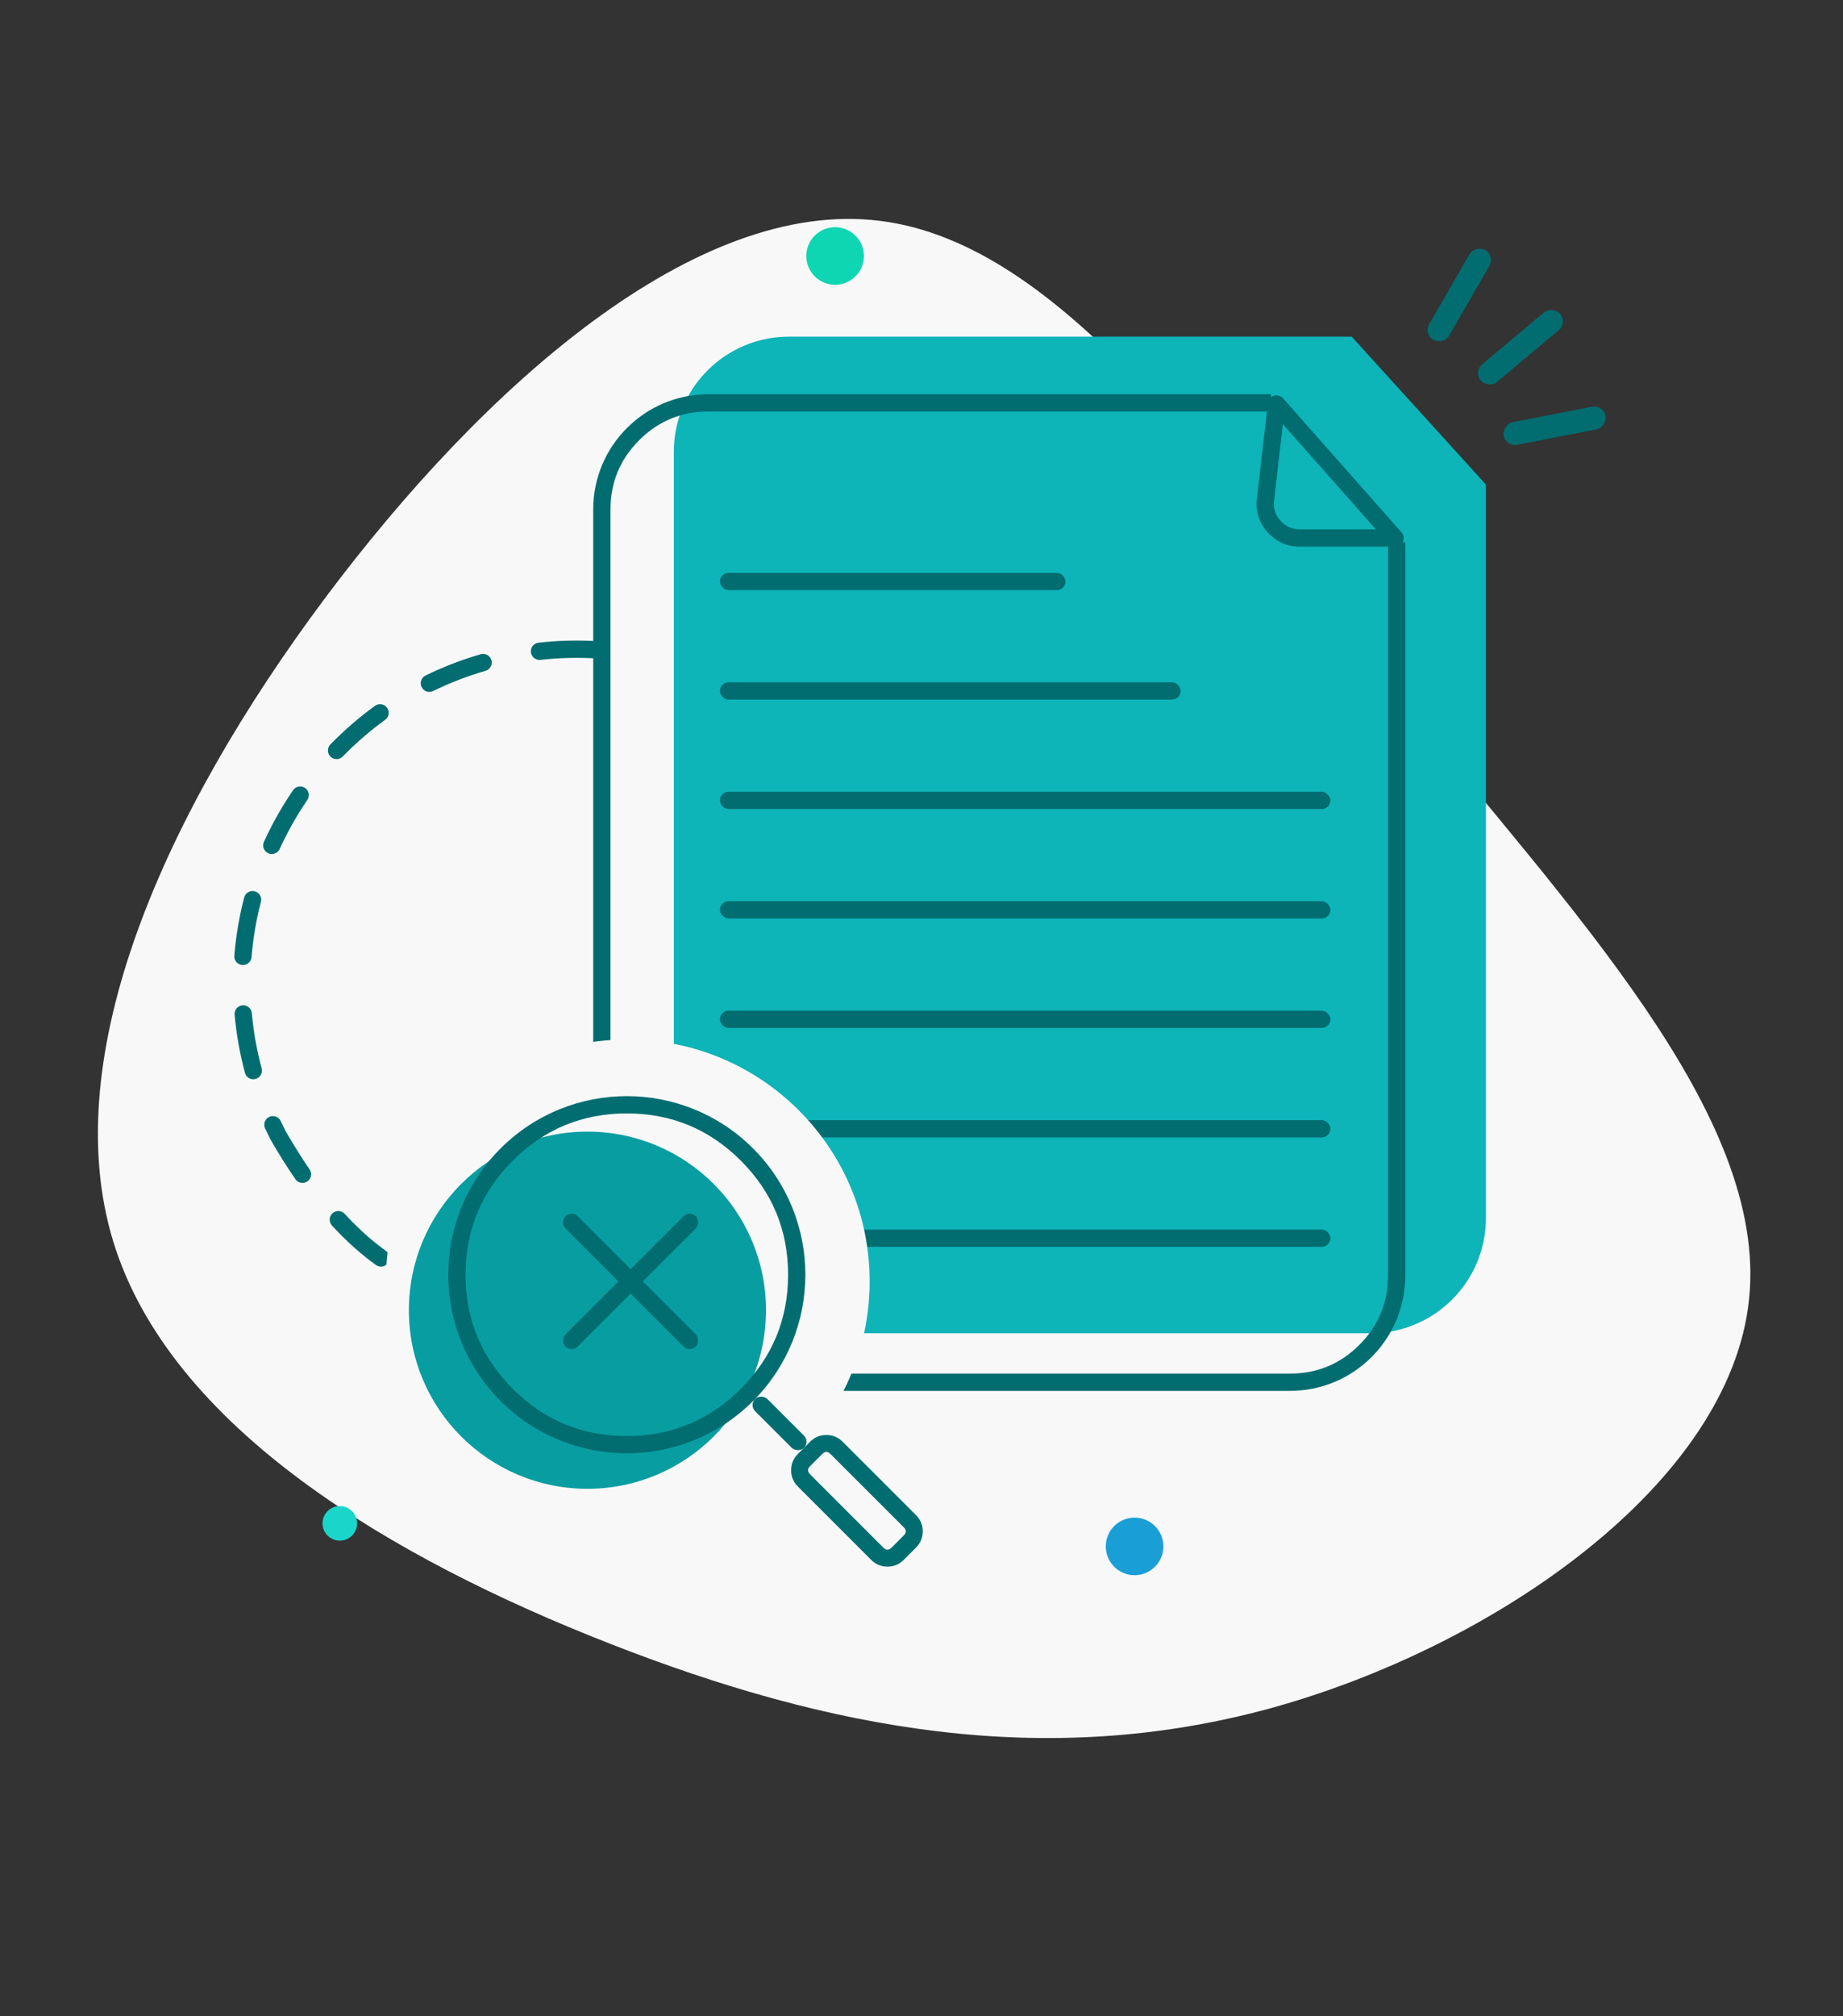 <svg width="320" height="350" viewBox="0 0 320 350" fill="none" xmlns="http://www.w3.org/2000/svg">
<rect x="0" y="0" width="320" height="350" fill="#333333" stroke="none"/>
<path fill-rule="evenodd" clip-rule="evenodd" d="M242.211 120.195C272.823 158.054 306.994 193.52 303.693 225.49C300.457 257.396 259.62 285.807 220.531 296.551C181.377 307.229 143.97 300.239 105.98 285.354C68.056 270.534 29.549 247.818 19.647 215.459C9.81 183.165 28.578 141.163 56.342 103.95C84.106 66.802 120.865 34.379 152.707 38.327C184.612 42.21 211.6 82.399 242.211 120.195Z" fill="#F8F8F8"/>
<circle cx="58.998" cy="264.437" r="3" fill="#1AD6CA"/>
<circle cx="196.998" cy="268.437" r="5" fill="#1A9ED6"/>
<ellipse cx="144.998" cy="44.438" rx="5" ry="5" fill="#0ED6B2"/>
<path fill-rule="evenodd" clip-rule="evenodd" d="M103.58 114.3C103.525 114.297 103.47 114.293 103.415 114.29C100.221 114.105 97.031 114.19 93.844 114.545C93.436 114.591 93.071 114.486 92.749 114.232C92.427 113.978 92.24 113.647 92.189 113.24C92.189 113.236 92.189 113.233 92.188 113.23C92.188 113.227 92.188 113.224 92.187 113.22C92.141 112.809 92.248 112.441 92.506 112.118C92.765 111.794 93.1 111.609 93.512 111.564C96.925 111.183 100.342 111.097 103.762 111.306C104.176 111.331 104.52 111.499 104.794 111.809C105.069 112.119 105.194 112.481 105.168 112.894C105.143 113.308 104.975 113.652 104.665 113.926C104.355 114.201 103.993 114.325 103.58 114.3V114.3ZM73.204 119.261C73.206 119.264 73.207 119.266 73.209 119.269C73.21 119.272 73.212 119.275 73.213 119.278C73.301 119.453 73.419 119.604 73.566 119.733C73.713 119.861 73.879 119.958 74.064 120.021C74.252 120.086 74.446 120.112 74.644 120.1C74.843 120.088 75.031 120.038 75.21 119.951C78.135 118.523 81.164 117.355 84.296 116.447C84.69 116.333 84.988 116.096 85.188 115.738C85.388 115.38 85.434 115.003 85.324 114.607C85.323 114.604 85.323 114.601 85.322 114.598C85.321 114.595 85.32 114.592 85.319 114.589C85.264 114.398 85.174 114.224 85.049 114.069C84.925 113.914 84.776 113.788 84.602 113.692C84.427 113.596 84.242 113.538 84.044 113.516C83.846 113.494 83.652 113.51 83.461 113.566C80.163 114.522 76.974 115.752 73.894 117.255C73.522 117.436 73.269 117.723 73.134 118.115C72.999 118.506 73.023 118.888 73.204 119.261V119.261ZM57.395 131.351C57.398 131.354 57.4 131.356 57.402 131.358C57.404 131.36 57.407 131.363 57.409 131.365C57.551 131.499 57.713 131.602 57.896 131.673C58.078 131.744 58.267 131.778 58.462 131.775C58.661 131.772 58.852 131.731 59.035 131.652C59.217 131.574 59.378 131.463 59.516 131.32C61.784 128.984 64.235 126.862 66.87 124.954C67.031 124.837 67.163 124.694 67.268 124.525C67.372 124.355 67.44 124.172 67.471 123.976C67.502 123.783 67.495 123.591 67.451 123.401C67.407 123.21 67.329 123.035 67.216 122.875C67.214 122.872 67.212 122.87 67.21 122.867C67.209 122.865 67.207 122.862 67.205 122.859C66.962 122.524 66.636 122.323 66.227 122.258C65.818 122.193 65.445 122.281 65.11 122.524C62.334 124.535 59.752 126.77 57.364 129.23C57.075 129.528 56.934 129.883 56.94 130.297C56.946 130.712 57.098 131.063 57.395 131.351V131.351ZM46.572 148.112C46.575 148.113 46.578 148.115 46.581 148.116C46.584 148.117 46.587 148.119 46.59 148.12C46.966 148.285 47.345 148.295 47.729 148.149C48.112 148.003 48.389 147.743 48.56 147.37C49.726 144.812 51.081 142.345 52.624 139.969C52.864 139.599 53.109 139.232 53.357 138.868C53.589 138.529 53.668 138.157 53.594 137.753C53.52 137.349 53.316 137.03 52.98 136.794C52.977 136.792 52.974 136.79 52.972 136.788C52.969 136.787 52.967 136.785 52.964 136.783C52.622 136.55 52.247 136.471 51.84 136.548C51.433 136.625 51.113 136.834 50.879 137.176C50.618 137.559 50.361 137.946 50.108 138.335C48.484 140.835 47.058 143.432 45.83 146.125C45.748 146.306 45.703 146.496 45.696 146.694C45.689 146.893 45.72 147.086 45.79 147.272C45.859 147.458 45.962 147.624 46.097 147.77C46.233 147.915 46.391 148.029 46.572 148.112V148.112ZM42.059 167.514C42.062 167.515 42.065 167.515 42.068 167.515C42.072 167.515 42.075 167.516 42.078 167.516C42.273 167.529 42.463 167.505 42.649 167.444C42.835 167.383 43.002 167.289 43.151 167.163C43.303 167.034 43.424 166.881 43.515 166.704C43.606 166.527 43.659 166.339 43.675 166.141C43.94 162.894 44.481 159.696 45.3 156.549C45.403 156.151 45.352 155.775 45.147 155.42C44.941 155.065 44.641 154.833 44.245 154.724C44.242 154.724 44.239 154.723 44.235 154.722C44.232 154.721 44.229 154.72 44.226 154.719C43.825 154.615 43.446 154.668 43.089 154.878C42.732 155.087 42.501 155.393 42.397 155.794C41.534 159.109 40.964 162.477 40.685 165.898C40.652 166.31 40.769 166.675 41.037 166.99C41.305 167.306 41.646 167.481 42.059 167.514V167.514ZM43.722 175.872C43.685 175.463 43.51 175.126 43.196 174.862C42.882 174.597 42.521 174.48 42.112 174.512C42.108 174.513 42.105 174.513 42.102 174.513C42.099 174.513 42.096 174.514 42.092 174.514C41.894 174.532 41.707 174.587 41.531 174.68C41.355 174.772 41.203 174.895 41.076 175.047C40.949 175.2 40.855 175.372 40.796 175.562C40.737 175.751 40.716 175.945 40.734 176.144C41.045 179.558 41.644 182.921 42.532 186.234C42.639 186.634 42.872 186.938 43.231 187.145C43.59 187.352 43.969 187.402 44.369 187.295C44.372 187.294 44.376 187.293 44.379 187.292C44.382 187.291 44.385 187.29 44.388 187.289C44.576 187.236 44.747 187.15 44.902 187.03C45.056 186.91 45.182 186.765 45.28 186.596C45.38 186.423 45.442 186.239 45.468 186.041C45.494 185.844 45.481 185.649 45.43 185.457C44.586 182.31 44.017 179.115 43.722 175.872V175.872ZM53.379 205.064C53.377 205.065 53.376 205.066 53.374 205.067C53.372 205.069 53.37 205.07 53.368 205.071C53.027 205.306 52.653 205.386 52.245 205.31C51.838 205.235 51.517 205.027 51.282 204.685C49.815 202.552 48.375 200.258 46.964 197.803C46.957 197.792 46.95 197.78 46.944 197.768C46.938 197.756 46.931 197.744 46.925 197.732C46.614 197.117 46.313 196.496 46.024 195.87C45.85 195.494 45.834 195.112 45.977 194.723C46.12 194.334 46.379 194.053 46.755 193.879C46.758 193.878 46.761 193.876 46.764 193.875C46.767 193.873 46.77 193.872 46.773 193.871C46.951 193.791 47.138 193.748 47.333 193.741C47.529 193.734 47.718 193.765 47.902 193.832C48.089 193.901 48.255 194.002 48.401 194.137C48.548 194.272 48.663 194.43 48.746 194.61C49.016 195.192 49.295 195.77 49.584 196.342C50.949 198.714 52.34 200.928 53.754 202.985C53.867 203.149 53.944 203.328 53.986 203.523C54.027 203.717 54.029 203.913 53.993 204.108C53.958 204.301 53.886 204.481 53.78 204.646C53.674 204.812 53.54 204.951 53.379 205.064L53.379 205.064ZM58.807 210.222C58.611 210.214 58.421 210.243 58.237 210.309C58.053 210.375 57.888 210.473 57.742 210.604C57.74 210.606 57.737 210.608 57.735 210.61C57.733 210.612 57.73 210.614 57.728 210.616C57.423 210.896 57.262 211.243 57.244 211.657C57.227 212.071 57.358 212.43 57.638 212.736C60.111 215.428 62.656 217.712 65.275 219.588C65.436 219.704 65.614 219.784 65.808 219.829C66.001 219.874 66.196 219.881 66.393 219.848C66.589 219.816 66.772 219.747 66.94 219.642C67.109 219.537 67.252 219.404 67.368 219.242C67.37 219.238 67.373 219.234 67.376 219.231C67.379 219.227 67.381 219.223 67.384 219.219C67.616 218.882 67.696 218.513 67.626 218.11C67.555 217.708 67.354 217.387 67.022 217.149C64.572 215.394 62.18 213.246 59.848 210.706C59.713 210.56 59.556 210.445 59.375 210.361C59.195 210.277 59.005 210.231 58.807 210.222V210.222ZM74.301 221.636C74.128 221.721 73.977 221.835 73.849 221.978C73.719 222.121 73.622 222.283 73.555 222.463C73.553 222.469 73.551 222.475 73.549 222.481C73.547 222.486 73.545 222.492 73.543 222.498C73.409 222.89 73.433 223.272 73.616 223.644C73.799 224.016 74.086 224.268 74.478 224.402C77.704 225.502 81.021 226.053 84.428 226.053C84.842 226.053 85.196 225.906 85.489 225.613C85.781 225.32 85.928 224.967 85.928 224.553C85.928 224.187 85.81 223.865 85.575 223.586C85.34 223.307 85.042 223.136 84.683 223.074C84.641 223.067 84.598 223.062 84.556 223.058C84.513 223.054 84.471 223.053 84.428 223.053C81.352 223.053 78.359 222.556 75.447 221.563C75.258 221.498 75.065 221.473 74.867 221.485C74.668 221.498 74.48 221.548 74.301 221.636V221.636Z" fill="#016D71"/>
<rect width="18" height="4" rx="2" transform="matrix(0.982 -0.191 -0.191 -0.982 261.466 77.594)" fill="#016D71"/>
<rect x="247.144" y="58.004" width="18" height="4" rx="2" transform="rotate(-60 247.144 58.004)" fill="#016D71"/>
<rect x="255.816" y="64.53" width="18" height="4" rx="2" transform="rotate(-40 255.816 64.53)" fill="#016D71"/>
<path fill-rule="evenodd" clip-rule="evenodd" d="M257.998 84.113V211.438C257.998 222.483 249.044 231.438 237.998 231.438H136.998C125.952 231.438 116.998 222.483 116.998 211.438V78.438C116.998 67.392 125.952 58.438 136.998 58.438H234.692" fill="#0DB4B8"/>
<path fill-rule="evenodd" clip-rule="evenodd" d="M243.998 94.113V221.438C243.998 232.483 235.044 241.438 223.998 241.438H122.998C111.952 241.438 102.998 232.483 102.998 221.438V88.438C102.998 77.392 111.952 68.438 122.998 68.438H220.692V71.438L122.998 71.438C118.304 71.438 114.297 73.097 110.977 76.417C107.658 79.736 105.998 83.743 105.998 88.438L105.998 221.438C105.998 226.132 107.658 230.139 110.977 233.458C114.297 236.778 118.304 238.437 122.998 238.438H223.998C228.692 238.438 232.699 236.778 236.019 233.458C239.338 230.139 240.998 226.132 240.998 221.438V94.113H243.998V94.113Z" fill="#016D71"/>
<path fill-rule="evenodd" clip-rule="evenodd" d="M243.34 92.397C243.461 92.534 243.554 92.688 243.619 92.859C243.684 93.031 243.716 93.208 243.716 93.391C243.716 93.805 243.57 94.159 243.277 94.451C242.984 94.744 242.631 94.891 242.216 94.891H225.686C223.445 94.891 221.579 94.054 220.088 92.381C218.596 90.708 217.979 88.758 218.236 86.532L220.15 69.949C220.171 69.765 220.225 69.591 220.31 69.427C220.396 69.263 220.508 69.12 220.647 68.998C220.796 68.866 220.964 68.767 221.152 68.703C221.34 68.638 221.534 68.612 221.732 68.624C221.931 68.636 222.119 68.686 222.298 68.773C222.477 68.86 222.632 68.978 222.764 69.127L243.34 92.397V92.397ZM222.745 73.635L238.888 91.891H225.686C224.341 91.891 223.222 91.389 222.327 90.385C221.433 89.381 221.062 88.212 221.217 86.876L222.745 73.635V73.635Z" fill="#016D71"/>
<rect x="124.998" y="99.438" width="60" height="3" rx="1.5" fill="#016D71"/>
<rect x="124.998" y="118.438" width="80" height="3" rx="1.5" fill="#016D71"/>
<rect x="124.998" y="137.438" width="106" height="3" rx="1.5" fill="#016D71"/>
<rect x="124.998" y="156.438" width="106" height="3" rx="1.5" fill="#016D71"/>
<rect x="124.998" y="213.438" width="106" height="3" rx="1.5" fill="#016D71"/>
<rect x="124.998" y="175.438" width="106" height="3" rx="1.5" fill="#016D71"/>
<rect x="124.998" y="194.438" width="106" height="3" rx="1.5" fill="#016D71"/>
<circle cx="108.997" cy="222.436" r="42" fill="#F8F8F8"/>
<ellipse cx="101.996" cy="227.437" rx="31" ry="31" fill="#089DA1"/>
<rect x="130.048" y="243.904" width="3" height="12" rx="1.5" transform="rotate(-45 130.048 243.904)" fill="#016D71"/>
<path fill-rule="evenodd" clip-rule="evenodd" d="M140.656 250.267L138.533 252.39C137.753 253.171 137.362 254.113 137.362 255.218C137.362 256.322 137.753 257.265 138.533 258.045L151.263 270.775C152.044 271.556 152.986 271.946 154.09 271.946C155.195 271.946 156.137 271.556 156.918 270.775L159.041 268.652C159.822 267.871 160.212 266.929 160.212 265.824C160.212 264.72 159.822 263.777 159.041 262.997L146.312 250.267C145.531 249.486 144.588 249.096 143.484 249.096C142.38 249.096 141.437 249.486 140.656 250.267V250.267ZM140.655 255.924C140.184 255.453 140.184 254.982 140.655 254.511L142.777 252.389C143.248 251.918 143.719 251.918 144.19 252.389L156.92 265.118C157.391 265.589 157.391 266.06 156.92 266.531L154.797 268.654C154.326 269.124 153.855 269.124 153.384 268.654L140.655 255.924V255.924Z" fill="#016D71"/>
<path fill-rule="evenodd" clip-rule="evenodd" d="M130.754 199.356C142.861 211.462 142.861 231.09 130.754 243.197C118.648 255.303 99.02 255.303 86.914 243.197C74.808 231.09 74.808 211.462 86.914 199.356C99.02 187.25 118.648 187.25 130.754 199.356V199.356ZM136.834 221.276C136.834 229.008 134.1 235.608 128.633 241.075C123.166 246.543 116.566 249.276 108.834 249.276C101.102 249.276 94.502 246.543 89.035 241.075C83.568 235.608 80.834 229.008 80.834 221.276C80.834 213.544 83.568 206.945 89.035 201.477C94.502 196.01 101.102 193.276 108.834 193.276C116.566 193.276 123.166 196.01 128.633 201.477C134.1 206.945 136.834 213.544 136.834 221.276V221.276Z" fill="#016D71"/>
<rect x="119.749" y="210.062" width="3" height="32" rx="1.5" transform="rotate(45 119.749 210.062)" fill="#016D71"/>
<rect width="3" height="32" rx="1.5" transform="matrix(-0.707 0.707 0.707 0.707 99.243 210.061)" fill="#016D71"/>
</svg>
